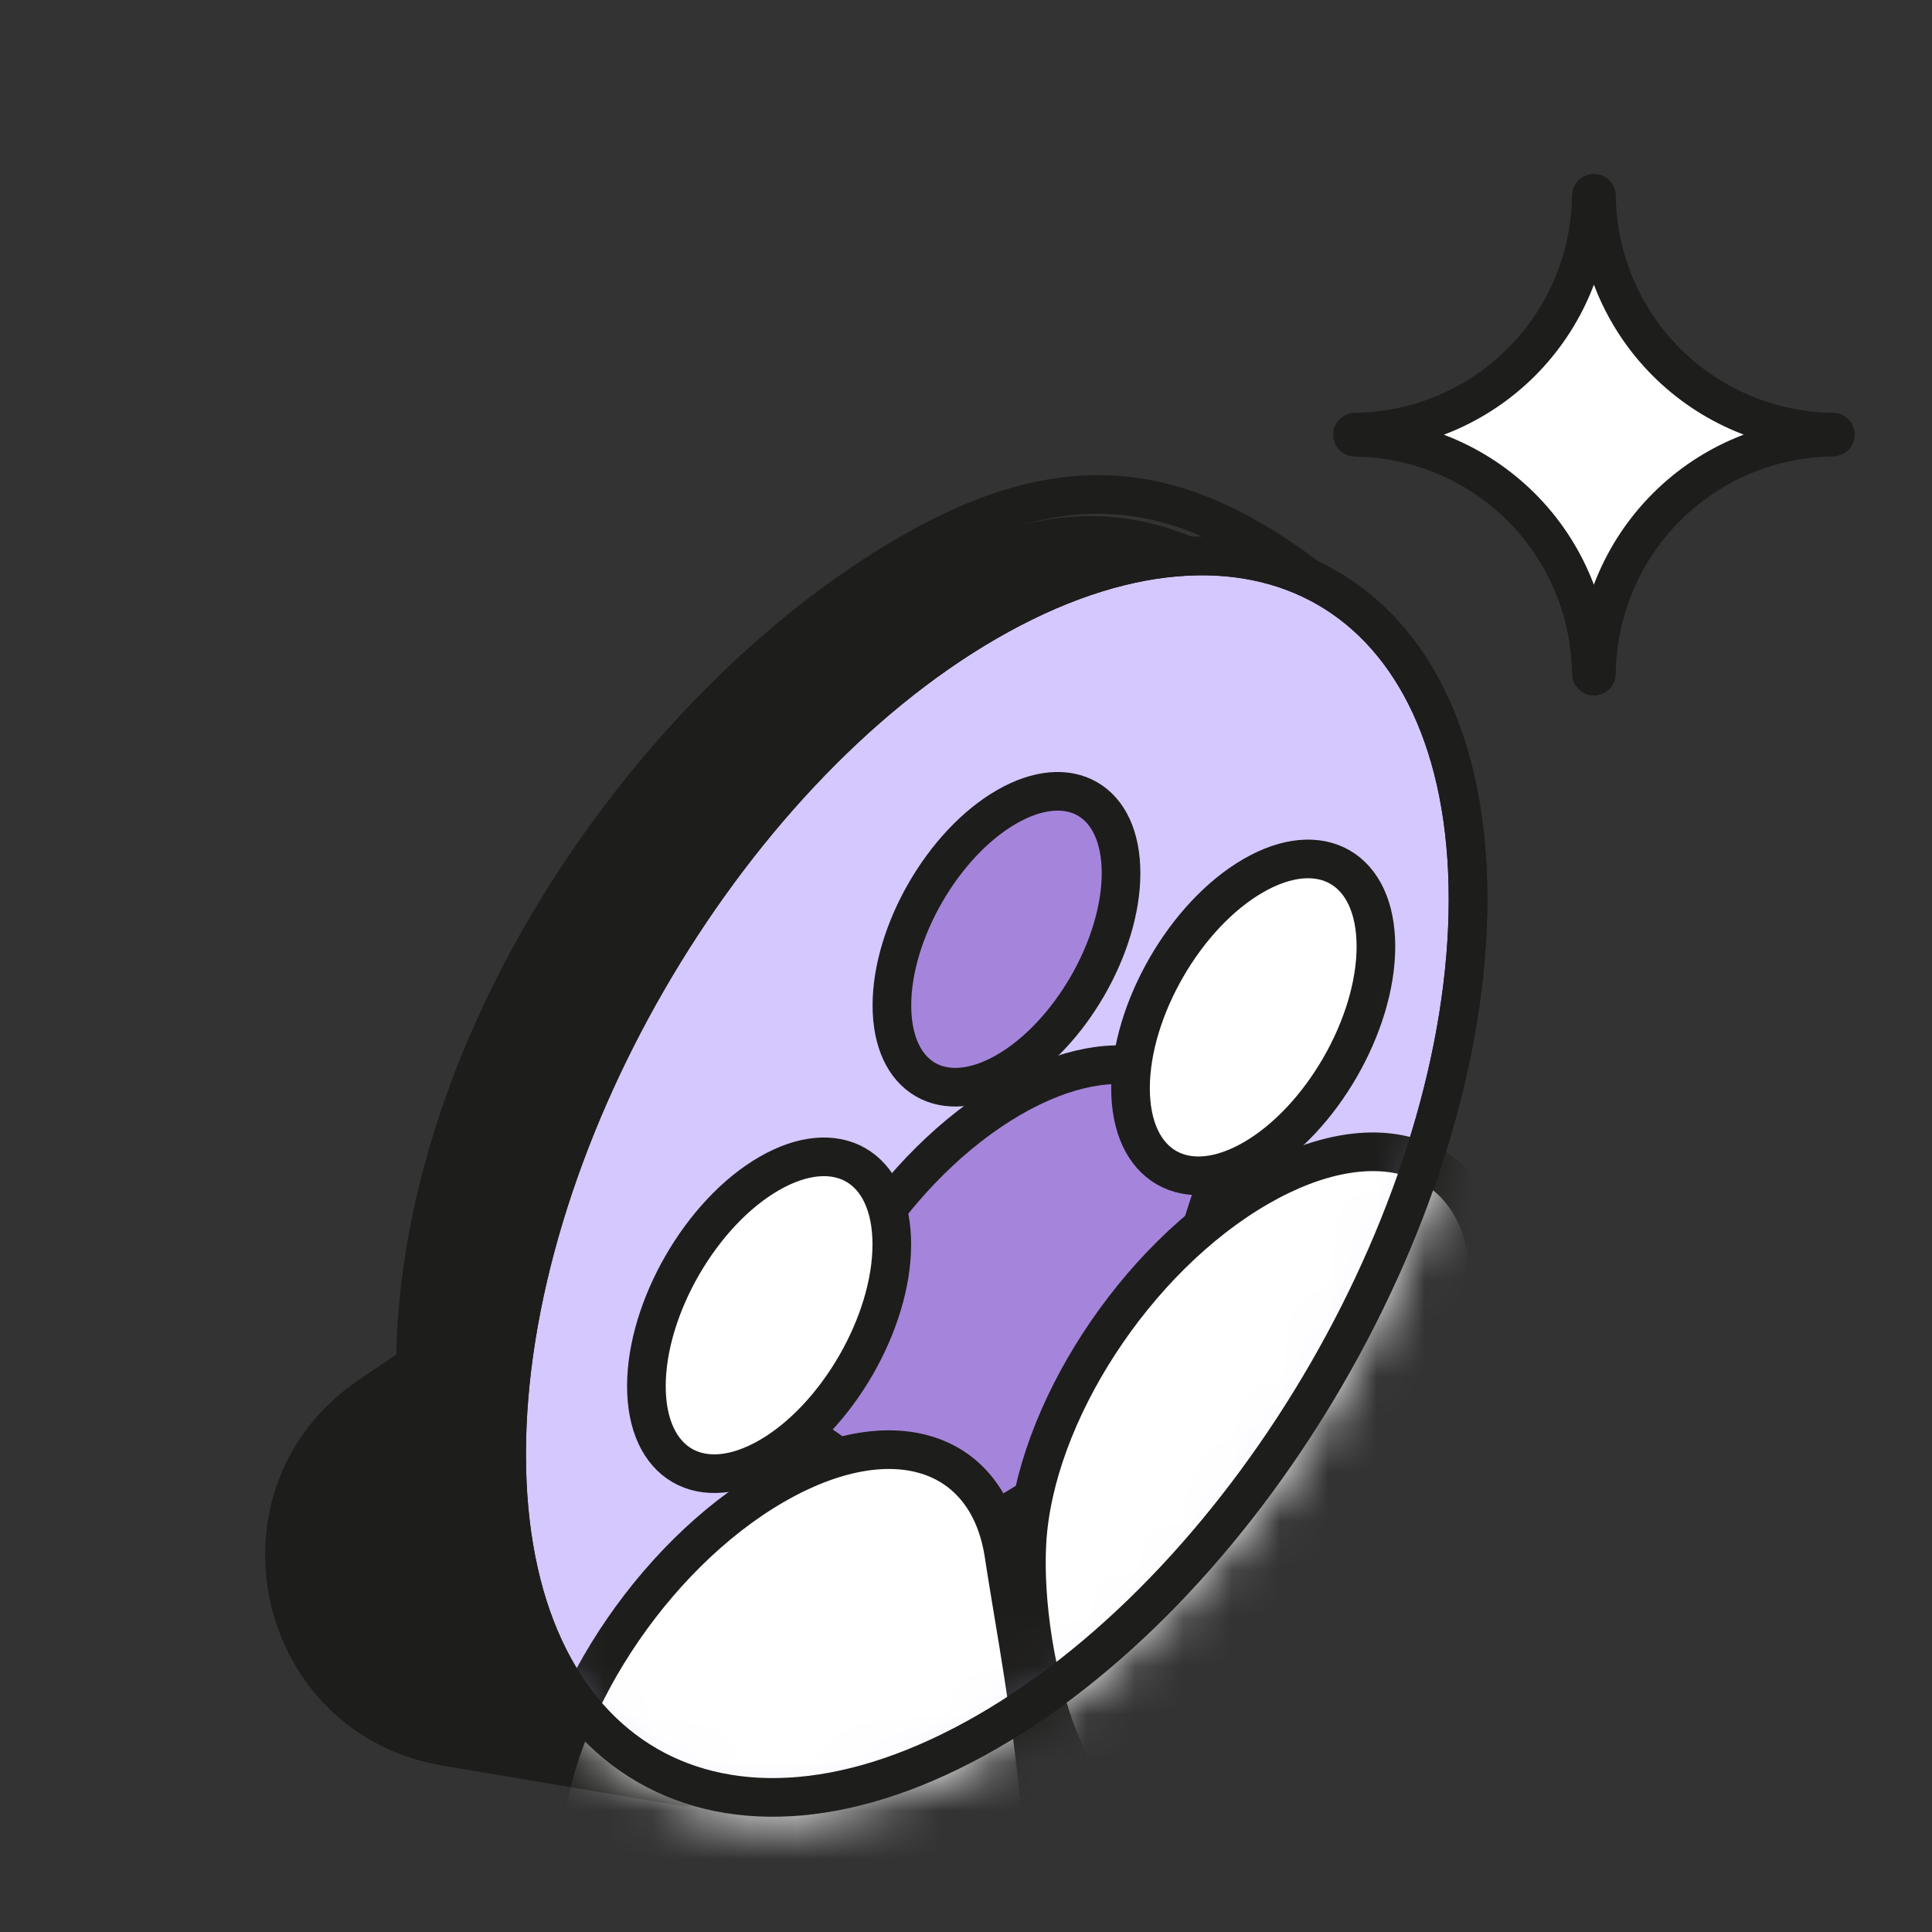 <svg width="40" height="40" viewBox="0 0 40 40" fill="none" xmlns="http://www.w3.org/2000/svg">
<rect x="0" y="0" width="40" height="40" fill="#333333" stroke="none"/>
<path d="M9.227 36.16L14.205 37L11.304 35.252C11.223 35.204 11.188 35.107 11.217 35.018L14.702 24.559C14.763 24.378 14.559 24.223 14.4 24.331L7.649 28.904C4.662 30.927 5.67 35.56 9.227 36.16Z" fill="#1D1D1B"/>
<path d="M9.227 36.16L14.205 37L11.304 35.252C11.223 35.204 11.188 35.107 11.217 35.018L14.702 24.559C14.763 24.378 14.559 24.223 14.4 24.331L7.649 28.904C4.662 30.927 5.67 35.56 9.227 36.16Z" stroke="#1D1D1B" stroke-width="0.8" stroke-linejoin="round"/>
<path d="M28.984 17.779C28.984 23.887 24.696 31.313 19.407 34.367C17.169 35.659 15.008 36.482 13.258 35.859C12.83 35.859 9.214 32.859 8.973 29.003C8.545 22.147 13.539 14.917 18.828 11.863C22.494 9.747 24.956 10.578 28.255 13.577C28.812 14.434 28.984 15.904 28.984 17.779Z" fill="#1D1D1B"/>
<path d="M28.529 13.174C28.54 13.184 28.55 13.196 28.559 13.21C29.16 14.134 29.33 15.691 29.33 17.58C29.33 23.908 24.887 31.603 19.407 34.767C17.146 36.072 14.898 36.945 13.062 36.303C13.005 36.296 12.952 36.275 12.911 36.256C12.851 36.229 12.784 36.19 12.71 36.143C12.561 36.048 12.378 35.911 12.172 35.737C11.761 35.389 11.254 34.885 10.752 34.26C9.758 33.02 8.754 31.258 8.627 29.23C8.182 22.096 13.391 14.602 18.828 11.463C22.664 9.249 25.216 10.162 28.529 13.174Z" stroke="#1D1D1B" stroke-width="0.8" stroke-linejoin="round"/>
<path d="M20.442 35.854C14.945 39.028 10.489 36.455 10.489 30.108C10.489 23.761 14.945 16.043 20.442 12.87C25.938 9.697 30.394 12.269 30.394 18.616C30.394 24.963 25.938 32.681 20.442 35.854Z" fill="#D5C8FF" stroke="#1D1D1B" stroke-width="0.8" stroke-linejoin="round"/>
<mask id="mask0_440_4294" style="mask-type:alpha" maskUnits="userSpaceOnUse" x="10" y="11" width="21" height="27">
<path d="M20.442 35.855C14.945 39.028 10.489 36.456 10.489 30.109C10.489 23.762 14.945 16.044 20.442 12.87C25.938 9.697 30.394 12.27 30.394 18.616C30.394 24.963 25.938 32.681 20.442 35.855Z" fill="white" stroke="#131313" stroke-width="0.8" stroke-linejoin="round"/>
</mask>
<g mask="url(#mask0_440_4294)">
<path d="M20.939 31.285C19.347 32.206 17.637 30.159 16.464 29.593C16.603 27.125 18.553 24.107 20.939 22.729C23.207 21.42 25.078 22.046 25.38 24.087C24.786 25.154 24.246 28.387 23.452 29.239C22.658 30.091 21.803 30.787 20.939 31.285Z" fill="#A585DB" stroke="#1D1D1B" stroke-width="0.8" stroke-linejoin="round"/>
<path d="M20.838 22.186C19.528 22.942 18.466 22.329 18.466 20.816C18.466 19.303 19.528 17.464 20.838 16.707C22.148 15.951 23.21 16.564 23.21 18.077C23.21 19.59 22.148 21.429 20.838 22.186Z" fill="#A585DB" stroke="#1D1D1B" stroke-width="0.8" stroke-linejoin="round"/>
<path d="M23.959 37.476C22.254 38.463 21.123 34.393 21.262 31.932C21.411 29.289 23.499 26.056 26.054 24.581C28.482 23.179 30.486 23.85 30.81 26.035C30.511 27.456 30.205 30.012 29.355 30.924C28.505 31.837 24.884 36.943 23.959 37.476Z" fill="white"/>
<path d="M23.959 37.476C22.254 38.463 21.123 34.393 21.262 31.932C21.411 29.289 23.499 26.056 26.054 24.581C28.482 23.179 30.486 23.85 30.81 26.035C30.511 27.456 30.205 30.012 29.355 30.924C28.505 31.837 24.884 36.943 23.959 37.476Z" stroke="#1D1D1B" stroke-width="0.8" stroke-linejoin="round"/>
<path d="M25.947 23.997C24.544 24.807 23.406 24.15 23.406 22.53C23.406 20.91 24.544 18.94 25.947 18.13C27.35 17.32 28.487 17.977 28.487 19.597C28.487 21.217 27.35 23.187 25.947 23.997Z" fill="white" stroke="#1D1D1B" stroke-width="0.8" stroke-linejoin="round"/>
<path d="M16.033 40.56C14.328 41.547 12.496 38.705 11.24 38.099C11.389 35.456 13.477 32.224 16.033 30.748C18.461 29.346 20.465 30.017 20.788 32.202C21.056 34.008 22.11 39.262 21.26 40.175C20.41 41.087 16.958 40.027 16.033 40.56Z" fill="white" stroke="#1D1D1B" stroke-width="0.8" stroke-linejoin="round"/>
<path d="M15.923 30.164C14.52 30.974 13.383 30.318 13.383 28.698C13.383 27.078 14.52 25.108 15.923 24.298C17.326 23.488 18.464 24.144 18.464 25.764C18.464 27.384 17.326 29.354 15.923 30.164Z" fill="white" stroke="#1D1D1B" stroke-width="0.8" stroke-linejoin="round"/>
</g>
<path d="M20.442 35.854C14.945 39.028 10.489 36.455 10.489 30.108C10.489 23.761 14.945 16.043 20.442 12.87C25.938 9.697 30.394 12.269 30.394 18.616C30.394 24.963 25.938 32.681 20.442 35.854Z" stroke="#1D1D1B" stroke-width="0.8" stroke-linejoin="round"/>
<path fill-rule="evenodd" clip-rule="evenodd" d="M38 8.998C38 8.97 37.977 8.947 37.948 8.946C36.655 8.933 35.418 8.413 34.502 7.498C33.587 6.583 33.068 5.346 33.053 4.053C33.053 4.024 33.029 4 33 4C32.971 4 32.947 4.024 32.947 4.053C32.932 5.346 32.413 6.583 31.498 7.498C30.583 8.413 29.346 8.933 28.053 8.946C28.024 8.947 28 8.971 28 9C28 9.029 28.024 9.053 28.053 9.054C28.685 9.06 29.309 9.188 29.893 9.43C30.493 9.678 31.038 10.043 31.498 10.502C31.957 10.961 32.322 11.507 32.57 12.107C32.812 12.691 32.94 13.315 32.947 13.947C32.947 13.976 32.971 14 33 14C33.029 14 33.053 13.976 33.053 13.947C33.06 13.315 33.187 12.69 33.429 12.106C33.677 11.505 34.042 10.96 34.501 10.5C34.96 10.04 35.506 9.676 36.106 9.427C36.691 9.185 37.316 9.057 37.948 9.05C37.977 9.05 38 9.027 38 8.998Z" fill="white" stroke="#1D1D1B" stroke-width="0.8" stroke-miterlimit="10" stroke-linejoin="round"/>
</svg>
